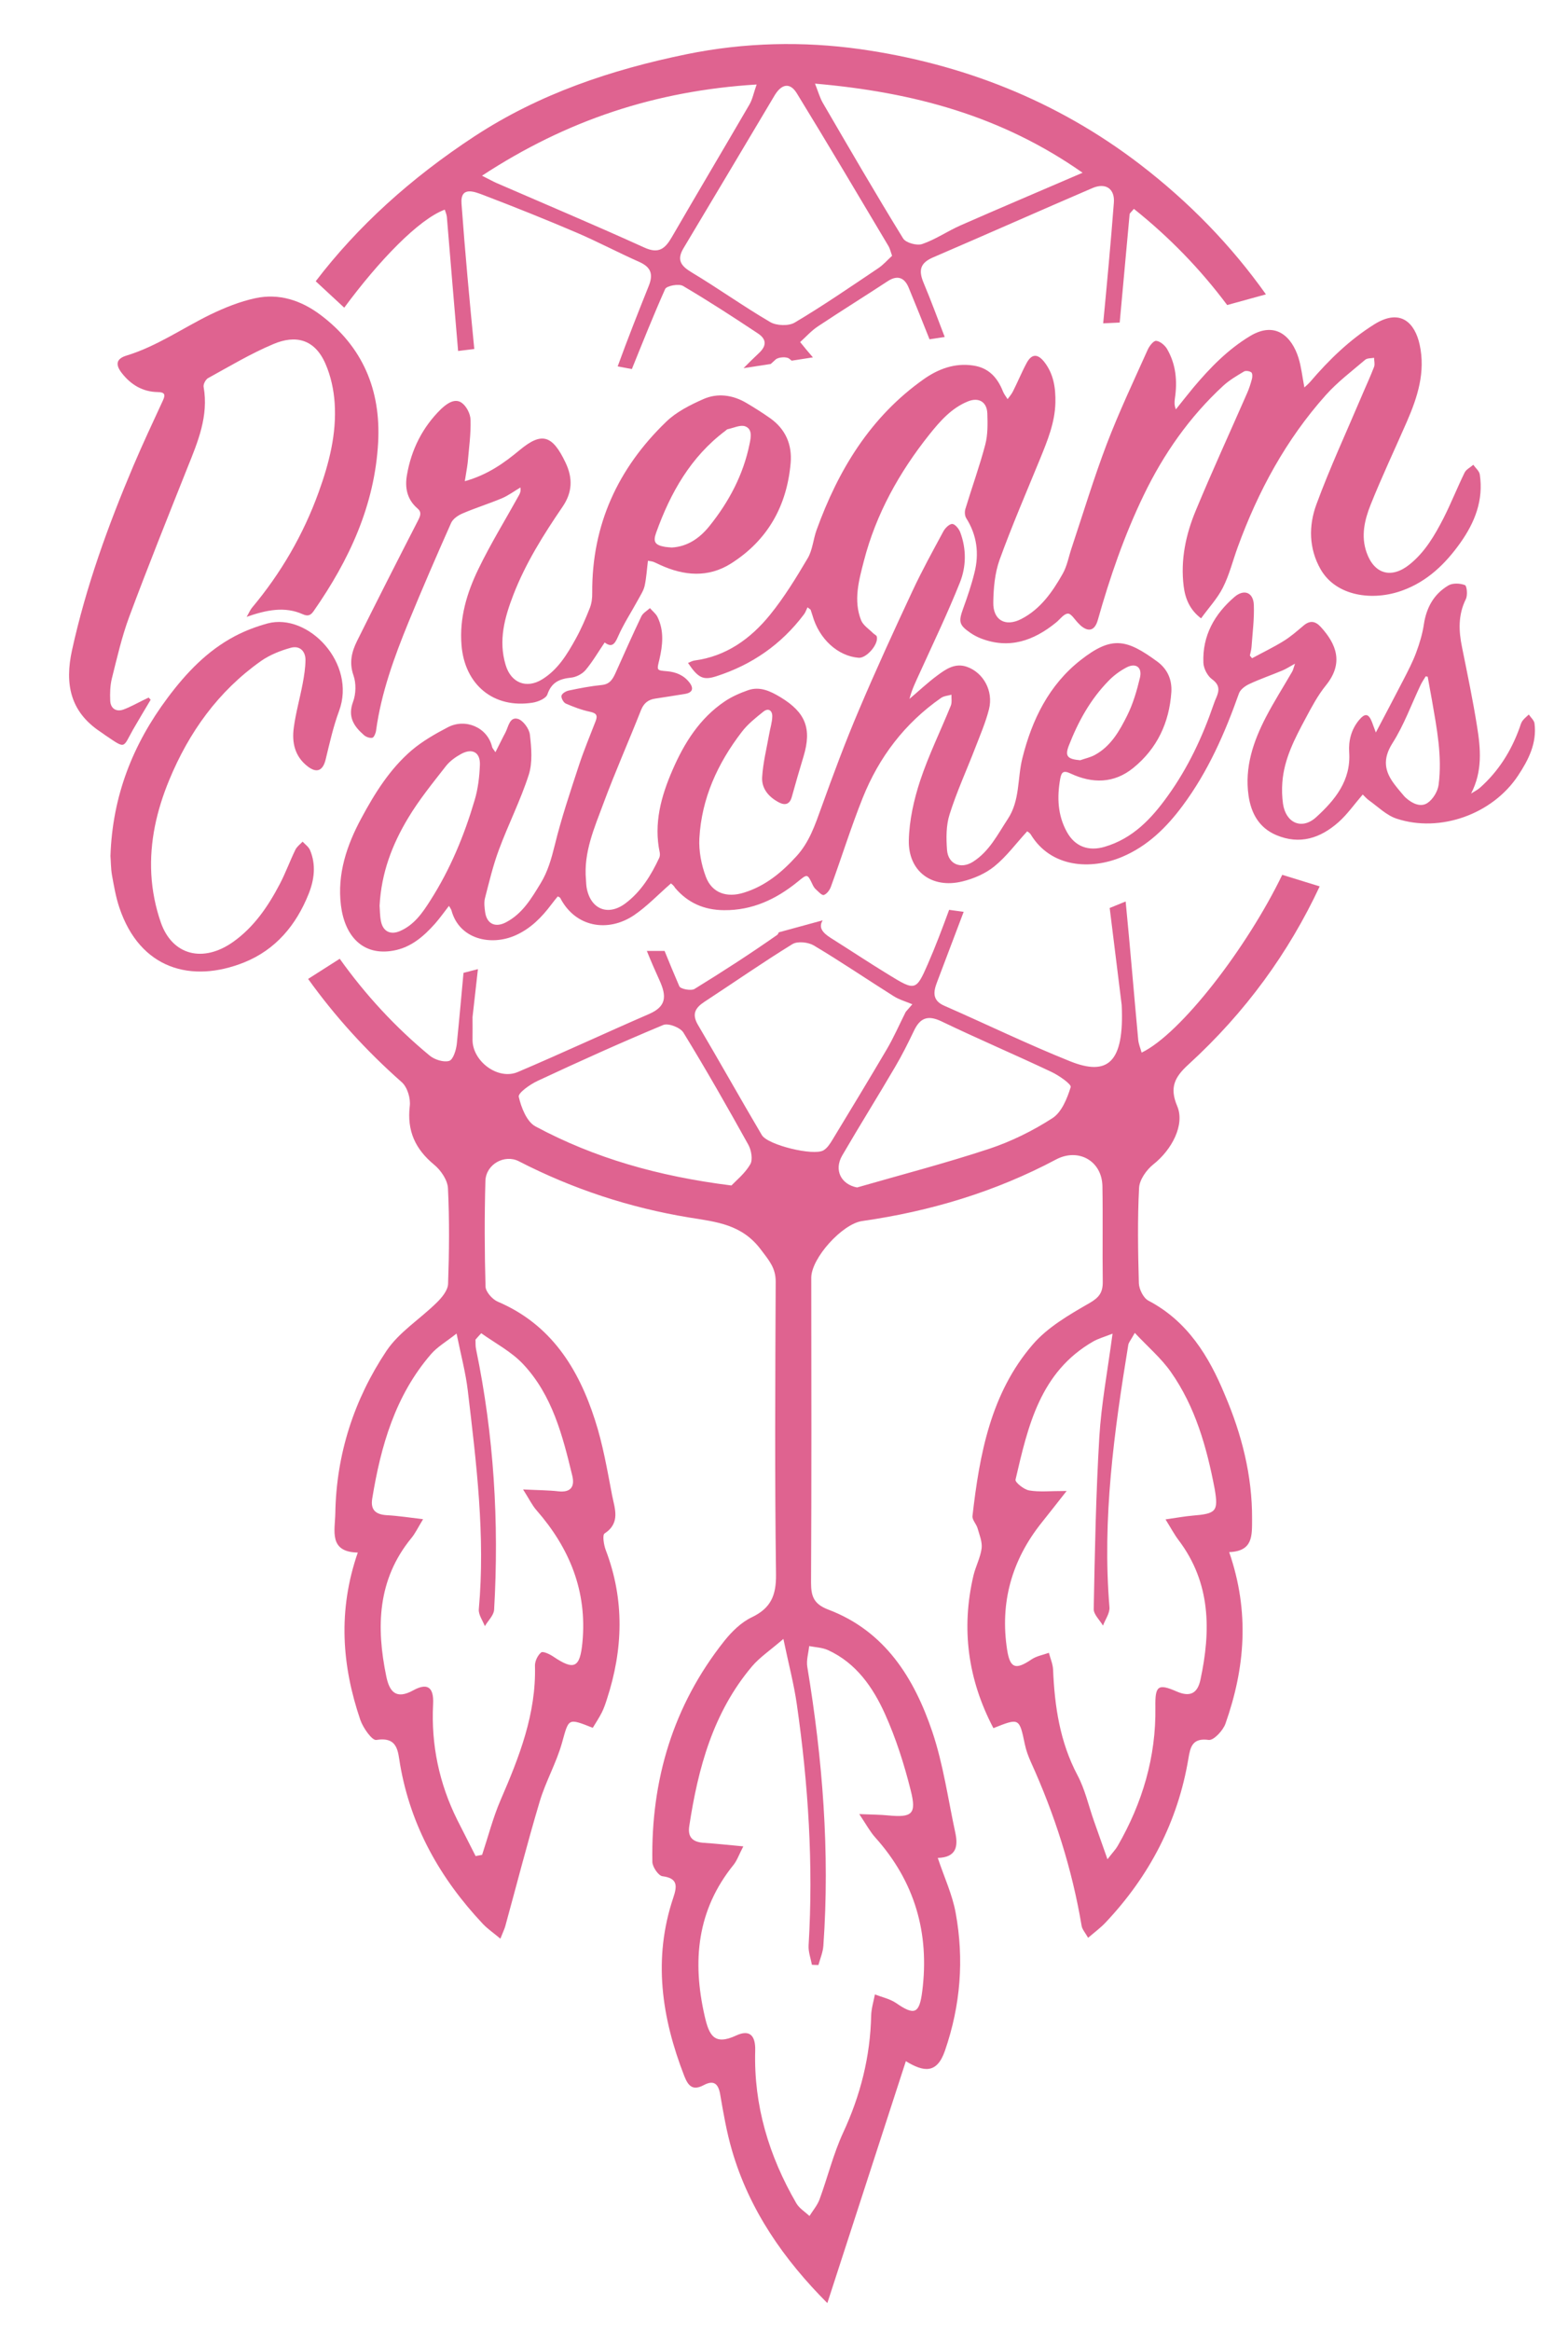 <?xml version="1.0" encoding="utf-8"?>
<!-- Generator: Adobe Illustrator 24.0.1, SVG Export Plug-In . SVG Version: 6.00 Build 0)  -->
<svg version="1.1" id="Layer_1" xmlns="http://www.w3.org/2000/svg" xmlns:xlink="http://www.w3.org/1999/xlink" x="0px" y="0px"
	 viewBox="0 0 142.39 211.61" style="enable-background:new 0 0 142.39 211.61;" xml:space="preserve">
<style type="text/css">
	.st0{fill:#DF6390;}
</style>
<g>
	<g>
		<path class="st0" d="M60.93,80.19c-1.18,1.03-2.18,2.09-3.36,2.89c-2.35,1.58-5.32,1.11-6.7-1.58c-0.02-0.04-0.09-0.06-0.22-0.13
			c-0.19,0.24-0.4,0.48-0.58,0.73c-0.88,1.17-1.88,2.19-3.25,2.8c-2.24,1-5.11,0.36-5.82-2.25c-0.03-0.12-0.12-0.23-0.23-0.42
			c-0.45,0.58-0.83,1.12-1.27,1.62c-1.03,1.15-2.17,2.15-3.77,2.44c-2.8,0.51-4.43-1.34-4.77-4.11c-0.35-2.85,0.53-5.46,1.86-7.92
			c1.22-2.27,2.59-4.46,4.56-6.15c0.98-0.83,2.13-1.49,3.28-2.09c1.59-0.84,3.61-0.01,4.03,1.79c0.02,0.1,0.11,0.18,0.3,0.47
			c0.28-0.56,0.5-0.99,0.71-1.41c0.06-0.12,0.13-0.24,0.19-0.36c0.28-0.53,0.38-1.45,1.12-1.26c0.48,0.12,1.05,0.9,1.11,1.44
			c0.14,1.2,0.25,2.52-0.1,3.63c-0.75,2.33-1.87,4.53-2.72,6.83c-0.53,1.42-0.88,2.91-1.26,4.38c-0.1,0.41-0.04,0.87,0.02,1.3
			c0.16,1.04,0.92,1.39,1.87,0.9c1.51-0.78,2.33-2.18,3.17-3.56c0.64-1.05,0.97-2.21,1.27-3.42c0.6-2.46,1.41-4.86,2.2-7.27
			c0.45-1.37,1.01-2.7,1.53-4.05c0.19-0.51,0.04-0.7-0.52-0.82c-0.76-0.16-1.5-0.44-2.21-0.75c-0.2-0.09-0.43-0.51-0.38-0.71
			c0.05-0.21,0.41-0.42,0.67-0.47c0.99-0.21,1.98-0.4,2.98-0.5c0.74-0.07,1-0.53,1.26-1.1c0.77-1.72,1.53-3.43,2.34-5.13
			c0.14-0.3,0.51-0.5,0.78-0.75c0.23,0.27,0.54,0.5,0.69,0.81c0.61,1.25,0.47,2.56,0.17,3.85c-0.24,0.99-0.28,0.99,0.69,1.07
			c0.83,0.07,1.54,0.37,2.05,1.04c0.41,0.54,0.25,0.91-0.42,1.02c-0.89,0.14-1.78,0.29-2.67,0.42c-0.65,0.09-1.06,0.4-1.32,1.05
			c-1.12,2.84-2.36,5.63-3.42,8.49c-0.82,2.21-1.8,4.42-1.58,6.88c0.02,0.24,0.02,0.49,0.06,0.73c0.34,1.95,1.91,2.63,3.5,1.46
			c1.44-1.07,2.35-2.56,3.1-4.16c0.06-0.14,0.07-0.33,0.04-0.48c-0.56-2.64,0.13-5.11,1.16-7.48c1.06-2.45,2.47-4.7,4.74-6.23
			c0.65-0.44,1.39-0.76,2.13-1.02c1.07-0.37,2.03,0.09,2.94,0.64c2.28,1.38,2.85,2.85,2.09,5.37c-0.37,1.23-0.73,2.45-1.07,3.69
			c-0.18,0.65-0.59,0.77-1.12,0.51c-0.94-0.48-1.63-1.25-1.57-2.31c0.08-1.32,0.41-2.62,0.64-3.92c0.09-0.53,0.27-1.06,0.28-1.6
			c0.01-0.53-0.35-0.8-0.81-0.43c-0.7,0.56-1.42,1.13-1.96,1.84c-2.19,2.85-3.65,6.03-3.85,9.66c-0.06,1.16,0.18,2.4,0.59,3.49
			c0.56,1.49,1.92,1.92,3.45,1.44c1.95-0.6,3.43-1.83,4.78-3.31c1.16-1.27,1.68-2.82,2.25-4.4c1.08-3,2.19-5.99,3.44-8.92
			c1.53-3.61,3.17-7.18,4.83-10.73c0.86-1.85,1.85-3.64,2.82-5.44c0.16-0.3,0.55-0.68,0.81-0.67c0.26,0.02,0.6,0.44,0.72,0.76
			c0.57,1.52,0.55,3.12-0.04,4.58c-1.11,2.78-2.41,5.48-3.65,8.21c-0.34,0.75-0.71,1.49-0.92,2.33c0.84-0.71,1.64-1.47,2.52-2.12
			c0.78-0.58,1.62-1.17,2.7-0.79c1.48,0.52,2.42,2.18,2,3.85c-0.3,1.18-0.79,2.32-1.23,3.46c-0.78,2.03-1.7,4.02-2.35,6.09
			c-0.32,1-0.31,2.16-0.23,3.23c0.1,1.28,1.25,1.76,2.35,1.07c1.49-0.94,2.24-2.48,3.17-3.89c1.12-1.7,0.86-3.68,1.32-5.51
			c0.87-3.5,2.42-6.66,5.29-8.91c2.84-2.23,4.17-1.91,6.96,0.13c0.94,0.69,1.35,1.66,1.28,2.78c-0.19,2.77-1.29,5.12-3.46,6.88
			c-1.75,1.42-3.72,1.43-5.7,0.5c-0.66-0.31-0.82-0.1-0.93,0.47c-0.3,1.68-0.24,3.32,0.61,4.85c0.74,1.33,1.97,1.76,3.41,1.34
			c2.57-0.75,4.27-2.56,5.75-4.63c1.83-2.54,3.15-5.35,4.16-8.3c0.07-0.21,0.15-0.41,0.24-0.61c0.28-0.65,0.33-1.15-0.38-1.67
			c-0.42-0.3-0.77-0.98-0.79-1.5c-0.1-2.46,1.01-4.42,2.83-5.98c0.87-0.74,1.71-0.4,1.75,0.73c0.05,1.27-0.12,2.55-0.21,3.83
			c-0.02,0.26-0.1,0.51-0.15,0.77c0.07,0.08,0.13,0.16,0.2,0.24c0.96-0.52,1.94-0.99,2.86-1.56c0.65-0.4,1.23-0.91,1.81-1.4
			c0.57-0.48,1.05-0.44,1.56,0.11c1.44,1.57,2.11,3.3,0.47,5.32c-0.73,0.9-1.29,1.96-1.84,2.99c-0.98,1.83-1.95,3.67-2.11,5.8
			c-0.05,0.65-0.03,1.31,0.06,1.96c0.26,1.74,1.71,2.39,3.01,1.21c1.7-1.55,3.17-3.32,3-5.89c-0.07-1.06,0.19-2.07,0.88-2.91
			c0.56-0.68,0.89-0.62,1.2,0.19c0.09,0.24,0.17,0.48,0.34,0.92c0.91-1.74,1.73-3.27,2.52-4.81c0.41-0.8,0.83-1.6,1.14-2.44
			c0.31-0.83,0.57-1.69,0.7-2.56c0.23-1.53,0.91-2.76,2.23-3.54c0.39-0.23,1.06-0.2,1.5-0.03c0.18,0.07,0.26,0.93,0.08,1.28
			c-0.71,1.44-0.65,2.88-0.34,4.38c0.48,2.38,0.98,4.76,1.36,7.16c0.33,2.03,0.51,4.08-0.54,6.1c0.27-0.17,0.56-0.31,0.8-0.52
			c1.69-1.5,2.85-3.35,3.61-5.47c0.07-0.21,0.13-0.43,0.25-0.6c0.16-0.22,0.38-0.39,0.58-0.58c0.18,0.27,0.49,0.53,0.52,0.82
			c0.22,1.79-0.55,3.3-1.5,4.73c-2.31,3.49-7.07,5.21-11.03,3.9c-0.91-0.3-1.68-1.07-2.49-1.65c-0.23-0.16-0.42-0.39-0.58-0.54
			c-0.77,0.89-1.4,1.8-2.2,2.51c-1.64,1.45-3.51,2.08-5.66,1.17c-1.57-0.67-2.28-1.99-2.51-3.58c-0.37-2.57,0.43-4.92,1.59-7.15
			c0.73-1.4,1.58-2.73,2.37-4.1c0.09-0.15,0.12-0.33,0.26-0.73c-0.5,0.28-0.81,0.48-1.14,0.62c-1,0.42-2.03,0.77-3.01,1.23
			c-0.37,0.17-0.81,0.49-0.94,0.85c-1.28,3.62-2.81,7.1-5.11,10.19c-1.46,1.97-3.18,3.67-5.5,4.65c-2.84,1.2-6.45,0.99-8.29-2.02
			c-0.1-0.17-0.3-0.27-0.33-0.3c-1.02,1.11-1.88,2.29-2.98,3.18c-0.81,0.66-1.88,1.12-2.91,1.37c-2.76,0.68-4.92-0.91-4.86-3.73
			c0.04-1.82,0.46-3.69,1.03-5.42c0.77-2.32,1.86-4.53,2.78-6.8c0.12-0.29,0.05-0.66,0.06-1c-0.31,0.09-0.68,0.11-0.94,0.29
			c-3.3,2.3-5.64,5.38-7.12,9.08c-1.06,2.65-1.91,5.39-2.89,8.07c-0.11,0.3-0.37,0.65-0.64,0.74c-0.17,0.06-0.5-0.31-0.73-0.52
			c-0.12-0.1-0.21-0.26-0.28-0.4c-0.49-1.03-0.47-1.01-1.39-0.26c-1.94,1.57-4.09,2.58-6.65,2.56c-1.8-0.01-3.29-0.65-4.46-2.03
			C61.18,80.37,61,80.25,60.93,80.19z M34.47,82.22c0.03,0.34,0.02,0.9,0.13,1.43c0.19,0.91,0.87,1.23,1.71,0.87
			c1.31-0.56,2.07-1.68,2.78-2.8c1.8-2.82,3.07-5.89,4.01-9.08c0.31-1.03,0.44-2.14,0.48-3.22c0.04-1.12-0.68-1.52-1.67-1
			c-0.52,0.28-1.04,0.65-1.4,1.1c-1.2,1.54-2.45,3.07-3.45,4.74C35.63,76.64,34.63,79.2,34.47,82.22z M129.65,61.43
			c-0.06-0.01-0.12-0.03-0.18-0.04c-0.16,0.27-0.34,0.52-0.47,0.8c-0.84,1.77-1.51,3.64-2.55,5.27c-0.91,1.44-0.73,2.55,0.2,3.76
			c0.28,0.37,0.58,0.72,0.88,1.07c0.05,0.06,0.12,0.11,0.18,0.17c0.57,0.5,1.32,0.84,1.93,0.42c0.49-0.33,0.92-1.04,1-1.64
			c0.34-2.6-0.17-5.15-0.61-7.71C129.91,62.84,129.77,62.14,129.65,61.43z M98.09,69.01c0.45-0.16,0.94-0.26,1.35-0.49
			c1.44-0.79,2.22-2.17,2.91-3.55c0.54-1.08,0.89-2.28,1.17-3.46c0.22-0.94-0.38-1.37-1.23-0.92c-0.59,0.31-1.16,0.73-1.62,1.21
			c-1.65,1.68-2.76,3.7-3.61,5.88C96.69,68.64,96.93,68.91,98.09,69.01z"/>
		<path class="st0" d="M109.07,56.13c-1.02-0.77-1.44-1.78-1.58-2.91c-0.3-2.39,0.19-4.7,1.1-6.88c1.48-3.57,3.1-7.09,4.65-10.63
			c0.19-0.42,0.33-0.87,0.45-1.32c0.05-0.19,0.05-0.51-0.06-0.59c-0.16-0.12-0.5-0.17-0.66-0.08c-0.65,0.39-1.32,0.78-1.88,1.29
			c-3.07,2.83-5.42,6.19-7.23,9.94c-1.76,3.64-3.07,7.45-4.17,11.34c-0.27,0.94-0.82,1.12-1.55,0.5c-0.08-0.07-0.15-0.16-0.23-0.23
			c-0.31-0.31-0.64-0.88-0.94-0.86c-0.37,0.02-0.71,0.52-1.07,0.81c-2.03,1.65-4.25,2.44-6.83,1.44c-0.33-0.13-0.65-0.3-0.93-0.49
			c-1.05-0.72-1.11-1.02-0.68-2.21c0.39-1.07,0.76-2.16,1.03-3.26c0.44-1.74,0.23-3.41-0.75-4.96c-0.13-0.21-0.15-0.56-0.08-0.81
			c0.59-1.95,1.29-3.88,1.81-5.85c0.24-0.9,0.22-1.9,0.19-2.84c-0.04-1.06-0.79-1.49-1.77-1.09c-1.5,0.61-2.53,1.8-3.5,3.01
			c-2.73,3.43-4.84,7.21-5.94,11.47c-0.45,1.75-0.97,3.58-0.25,5.39c0.19,0.46,0.71,0.79,1.09,1.17c0.11,0.11,0.3,0.18,0.33,0.3
			c0.19,0.69-0.93,1.98-1.64,1.93c-1.9-0.15-3.6-1.71-4.2-3.85c-0.05-0.17-0.11-0.34-0.17-0.52c-0.09-0.07-0.19-0.14-0.28-0.21
			c-0.11,0.22-0.18,0.46-0.33,0.65c-2.05,2.72-4.72,4.57-7.96,5.61c-1.16,0.37-1.63,0.18-2.56-1.21c0.2-0.08,0.38-0.19,0.58-0.22
			c2.88-0.38,5.09-1.97,6.85-4.13c1.3-1.6,2.39-3.38,3.44-5.16c0.44-0.75,0.5-1.71,0.8-2.55c1.98-5.47,4.9-10.29,9.75-13.71
			c1.31-0.92,2.8-1.48,4.47-1.23c1.4,0.2,2.2,1.08,2.7,2.33c0.1,0.26,0.28,0.48,0.43,0.72C91.67,36,91.87,35.77,92,35.5
			c0.43-0.85,0.79-1.74,1.24-2.57c0.45-0.82,0.99-0.83,1.58-0.09c0.86,1.09,1.05,2.38,1.02,3.71c-0.04,1.81-0.72,3.45-1.39,5.1
			c-1.25,3.05-2.56,6.08-3.68,9.17c-0.43,1.2-0.55,2.56-0.57,3.86c-0.03,1.62,1.1,2.25,2.54,1.51c1.75-0.9,2.83-2.46,3.76-4.1
			c0.41-0.72,0.55-1.58,0.82-2.37c1.05-3.15,2.01-6.33,3.19-9.43c1.11-2.9,2.44-5.71,3.71-8.54c0.15-0.34,0.53-0.83,0.77-0.81
			c0.35,0.03,0.78,0.39,0.98,0.72c0.82,1.4,0.96,2.93,0.72,4.52c-0.04,0.3-0.06,0.61,0.09,0.98c0.53-0.66,1.06-1.34,1.6-1.99
			c1.5-1.78,3.11-3.44,5.13-4.66c2.33-1.41,3.81,0.06,4.41,1.99c0.25,0.81,0.34,1.68,0.53,2.67c0.24-0.22,0.39-0.35,0.52-0.5
			c1.71-2,3.58-3.82,5.83-5.23c2.42-1.51,3.7-0.08,4.12,1.85c0.54,2.49-0.19,4.75-1.16,6.98c-1.1,2.52-2.28,5.01-3.3,7.56
			c-0.54,1.36-0.89,2.83-0.36,4.32c0.69,1.97,2.26,2.41,3.9,1.09c1.4-1.12,2.28-2.64,3.08-4.19c0.69-1.36,1.25-2.78,1.92-4.15
			c0.14-0.29,0.52-0.47,0.79-0.71c0.2,0.29,0.54,0.56,0.59,0.88c0.35,2.33-0.45,4.35-1.77,6.21c-1.35,1.9-2.99,3.49-5.23,4.31
			c-2.7,1-6.05,0.55-7.46-1.92c-1.07-1.88-1.09-3.95-0.38-5.88c1.21-3.29,2.69-6.48,4.06-9.71c0.39-0.93,0.82-1.84,1.18-2.78
			c0.09-0.24,0-0.55,0-0.82c-0.28,0.05-0.63,0.02-0.81,0.18c-1.22,1.04-2.52,2.02-3.58,3.21c-3.61,4.04-6.14,8.72-7.99,13.79
			c-0.45,1.23-0.76,2.52-1.35,3.68C110.56,54.32,109.76,55.17,109.07,56.13z"/>
		<path class="st0" d="M42.21,43.68c2.08-0.58,3.58-1.66,5-2.84c1.98-1.64,2.95-1.37,4.15,1.16c0.67,1.41,0.62,2.7-0.28,4.01
			c-1.72,2.52-3.35,5.11-4.46,7.98c-0.79,2.05-1.38,4.14-0.7,6.38c0.48,1.61,1.88,2.18,3.31,1.3c1.43-0.88,2.27-2.27,3.05-3.68
			c0.5-0.9,0.91-1.86,1.29-2.82c0.16-0.42,0.22-0.9,0.21-1.36c-0.04-6.17,2.34-11.31,6.72-15.53c0.93-0.9,2.19-1.53,3.39-2.06
			c1.28-0.56,2.64-0.37,3.86,0.34c0.75,0.44,1.49,0.91,2.2,1.41c1.39,0.99,1.99,2.39,1.85,4.05c-0.34,3.91-2.09,7.03-5.43,9.14
			c-2.07,1.3-4.26,1.11-6.42,0.12c-0.2-0.09-0.39-0.19-0.59-0.27c-0.12-0.05-0.26-0.06-0.52-0.11c-0.1,0.79-0.14,1.55-0.3,2.28
			c-0.1,0.44-0.37,0.84-0.59,1.25c-0.61,1.12-1.32,2.2-1.83,3.36c-0.31,0.72-0.58,1-1.21,0.53c-0.59,0.87-1.1,1.75-1.74,2.51
			c-0.3,0.35-0.84,0.63-1.3,0.68c-1.05,0.11-1.78,0.41-2.16,1.52c-0.12,0.37-0.84,0.67-1.32,0.75c-3.54,0.57-6.19-1.6-6.48-5.22
			c-0.2-2.45,0.48-4.73,1.52-6.88c1.11-2.3,2.46-4.49,3.7-6.73c0.1-0.18,0.18-0.37,0.13-0.7c-0.56,0.33-1.09,0.73-1.68,0.98
			c-1.17,0.49-2.39,0.87-3.56,1.37c-0.41,0.17-0.88,0.49-1.05,0.86c-1.33,2.99-2.63,5.99-3.87,9.01c-1.3,3.18-2.48,6.41-2.95,9.85
			c-0.03,0.24-0.19,0.62-0.34,0.65c-0.24,0.05-0.59-0.08-0.78-0.26c-0.91-0.8-1.47-1.65-0.97-3c0.27-0.72,0.29-1.69,0.04-2.4
			c-0.41-1.17-0.16-2.15,0.33-3.14c1.82-3.66,3.67-7.3,5.54-10.94c0.21-0.42,0.34-0.74-0.06-1.08c-0.96-0.82-1.16-1.91-0.95-3.06
			c0.4-2.29,1.4-4.29,3.07-5.94c0.04-0.04,0.08-0.08,0.12-0.11c0.51-0.46,1.17-0.89,1.76-0.49c0.44,0.3,0.81,1.01,0.82,1.56
			c0.04,1.3-0.15,2.6-0.26,3.91C42.41,42.52,42.31,43.01,42.21,43.68z M61.01,49.7c1.41-0.08,2.52-0.84,3.4-1.93
			c1.78-2.21,3.09-4.67,3.66-7.48c0.12-0.59,0.27-1.34-0.4-1.59c-0.44-0.16-1.05,0.15-1.59,0.26c-0.07,0.01-0.13,0.09-0.2,0.14
			c-3.15,2.36-4.99,5.62-6.29,9.24c-0.31,0.85-0.11,1.14,0.79,1.3C60.57,49.67,60.76,49.68,61.01,49.7z"/>
		<path class="st0" d="M13.68,63.52c-0.53,0.9-1.08,1.8-1.6,2.71c-0.95,1.69-0.63,1.78-2.52,0.51c-0.16-0.11-0.31-0.23-0.47-0.33
			c-2.72-1.82-3.22-4.33-2.55-7.39c1.27-5.78,3.27-11.3,5.57-16.73c0.85-2,1.78-3.98,2.69-5.95c0.26-0.56,0.12-0.74-0.47-0.75
			c-1.38-0.02-2.45-0.67-3.28-1.74c-0.61-0.79-0.47-1.3,0.46-1.58c2.74-0.84,5.08-2.49,7.62-3.73c1.29-0.62,2.66-1.17,4.05-1.47
			c2.17-0.47,4.17,0.2,5.92,1.51c3.85,2.89,5.49,6.83,5.24,11.57c-0.31,5.72-2.63,10.69-5.85,15.31c-0.25,0.36-0.49,0.53-1.01,0.29
			c-1.62-0.72-3.26-0.39-5.08,0.24c0.23-0.39,0.32-0.63,0.48-0.82c2.64-3.15,4.67-6.65,6.06-10.5c0.94-2.6,1.64-5.29,1.45-8.09
			c-0.08-1.2-0.35-2.45-0.83-3.55c-0.98-2.26-2.72-2.65-4.73-1.8c-2.05,0.86-3.98,2.02-5.93,3.09c-0.22,0.12-0.45,0.55-0.41,0.79
			c0.47,2.65-0.52,4.99-1.47,7.35c-1.79,4.5-3.6,9-5.29,13.54c-0.67,1.81-1.1,3.71-1.57,5.58c-0.16,0.65-0.18,1.35-0.15,2.03
			c0.03,0.7,0.54,1.03,1.19,0.8c0.61-0.22,1.18-0.55,1.76-0.83c0.18-0.09,0.36-0.17,0.54-0.26C13.57,63.4,13.63,63.46,13.68,63.52z"
			/>
		<path class="st0" d="M10.03,77.7c0.18-5.46,2.04-10.15,5.2-14.37c1.68-2.25,3.6-4.27,6.11-5.59c0.93-0.49,1.94-0.87,2.96-1.15
			c3.7-0.98,8.09,3.63,6.49,7.95c-0.53,1.43-0.86,2.93-1.22,4.41c-0.25,1.01-0.8,1.26-1.63,0.62c-1.17-0.9-1.45-2.17-1.26-3.53
			c0.18-1.35,0.56-2.67,0.81-4.01c0.13-0.69,0.24-1.4,0.25-2.1c0.01-0.83-0.53-1.35-1.33-1.13c-0.95,0.26-1.92,0.65-2.72,1.21
			c-3.87,2.74-6.53,6.45-8.33,10.81c-1.13,2.74-1.78,5.58-1.62,8.54c0.08,1.48,0.38,2.99,0.87,4.39c1.05,2.98,3.84,3.67,6.56,1.75
			c1.9-1.35,3.17-3.22,4.23-5.24c0.53-1.01,0.92-2.09,1.42-3.12c0.14-0.29,0.43-0.5,0.66-0.74c0.23,0.25,0.54,0.46,0.67,0.76
			c0.57,1.34,0.39,2.71-0.13,4c-1.13,2.82-2.99,5.05-5.85,6.2c-4.8,1.92-9.46,0.6-11.33-4.97c-0.32-0.95-0.49-1.95-0.67-2.94
			C10.06,78.81,10.07,78.17,10.03,77.7z"/>
	</g>
	<g>
		<path class="st0" d="M31.26,27.93c3.14-4.25,6.75-8.02,9.13-8.9c0.07,0.23,0.17,0.45,0.19,0.67c0.34,4.05,0.67,8.11,1.02,12.16
			l1.47-0.18c-0.43-4.39-0.84-8.79-1.16-13.19c-0.12-1.62,1.18-1.09,1.97-0.79c2.86,1.09,5.7,2.23,8.51,3.43
			c1.91,0.82,3.75,1.8,5.65,2.64c1.08,0.48,1.3,1.12,0.87,2.19c-0.97,2.42-1.93,4.85-2.82,7.3l1.29,0.24
			c0.98-2.42,1.95-4.86,3.02-7.26c0.13-0.3,1.25-0.51,1.63-0.28c2.31,1.36,4.57,2.83,6.8,4.31c0.72,0.48,0.86,1.06,0.09,1.78
			c-0.48,0.45-0.94,0.9-1.4,1.37l2.47-0.38c0.15-0.14,0.3-0.27,0.45-0.41c0.25-0.22,0.99-0.27,1.23-0.07
			c0.07,0.06,0.15,0.12,0.22,0.18l1.93-0.3c-0.39-0.44-0.77-0.91-1.16-1.39c0.5-0.44,1.01-1.03,1.64-1.44
			c2.09-1.39,4.22-2.71,6.32-4.09c0.92-0.6,1.54-0.28,1.9,0.6c0.64,1.55,1.27,3.11,1.89,4.68l1.38-0.21
			c-0.63-1.64-1.24-3.3-1.92-4.92c-0.48-1.15-0.3-1.8,0.85-2.3c4.84-2.08,9.65-4.22,14.49-6.3c1.22-0.52,2.04,0.09,1.94,1.33
			c-0.28,3.65-0.62,7.3-0.97,10.95l1.5-0.07c0.3-3.28,0.6-6.56,0.9-9.83c0.01-0.1,0.14-0.19,0.39-0.49
			c3.24,2.59,6.04,5.48,8.47,8.73l3.52-0.97c-3.13-4.41-6.94-8.35-11.45-11.81C95.95,9.12,87.35,5.77,78.1,4.46
			c-5.14-0.72-10.46-0.62-15.74,0.46c-6.88,1.41-13.38,3.6-19.25,7.44c-5.8,3.8-10.63,8.18-14.44,13.17L31.26,27.93z M98.31,15.68
			c-4.08,1.76-7.61,3.25-11.11,4.79c-1.17,0.52-2.25,1.27-3.45,1.68c-0.49,0.17-1.5-0.11-1.74-0.51c-2.5-4.06-4.89-8.18-7.29-12.3
			c-0.26-0.45-0.4-0.96-0.71-1.75C82.95,8.37,90.93,10.51,98.31,15.68z M72.36,8.47c2.82,4.6,5.57,9.24,8.33,13.88
			c0.12,0.2,0.17,0.45,0.32,0.87c-0.41,0.37-0.8,0.83-1.29,1.15c-2.49,1.67-4.97,3.38-7.55,4.91c-0.55,0.33-1.65,0.29-2.22-0.04
			c-2.43-1.42-4.73-3.07-7.15-4.52c-1-0.6-1.35-1.15-0.73-2.19c2.77-4.63,5.53-9.26,8.29-13.9C70.98,7.62,71.74,7.46,72.36,8.47z
			 M68.71,7.67c-0.28,0.79-0.38,1.36-0.66,1.83c-2.34,4.02-4.72,8.02-7.05,12.04c-0.6,1.03-1.18,1.53-2.49,0.93
			c-4.45-2.02-8.96-3.92-13.45-5.87c-0.31-0.14-0.61-0.31-1.29-0.65C51.48,10.9,59.53,8.24,68.71,7.67z"/>
		<path class="st0" d="M104.28,118.06c-0.45-0.24-0.84-1.03-0.86-1.58c-0.08-2.89-0.13-5.78,0.02-8.66c0.04-0.74,0.68-1.64,1.3-2.13
			c1.67-1.32,2.88-3.59,2.16-5.29c-0.72-1.7-0.22-2.64,1.03-3.78c5.19-4.74,9.11-10.17,11.91-16.16c-1.17-0.36-2.33-0.72-3.4-1.05
			c-3.19,6.6-9.2,14.42-12.77,16.14c-0.11-0.41-0.28-0.79-0.31-1.18c-0.39-4.18-0.73-8.36-1.14-12.54l-1.45,0.59
			c0.43,3.45,0.83,6.7,1.09,8.81c0.25,5.27-1.29,6.47-4.7,5.1c-3.86-1.55-7.61-3.37-11.42-5.04c-1.1-0.48-0.98-1.27-0.65-2.13
			c0.8-2.13,1.62-4.26,2.42-6.39l-1.32-0.18c-0.63,1.71-1.24,3.33-1.93,4.91c-1.07,2.46-1.16,2.45-3.54,0.99
			c-1.77-1.08-3.5-2.23-5.25-3.33c-0.83-0.52-1.15-1-0.76-1.62l-3.99,1.09c-0.04,0.11-0.09,0.19-0.14,0.23
			c-2.45,1.72-4.96,3.34-7.51,4.91c-0.31,0.19-1.27,0.01-1.38-0.24c-0.46-1.06-0.9-2.13-1.34-3.21h-1.61
			c0.36,0.9,0.75,1.79,1.15,2.67c0.65,1.43,0.64,2.36-0.94,3.05c-3.99,1.73-7.93,3.57-11.93,5.27c-1.81,0.77-4.13-0.99-4.11-2.94
			c0.01-0.68,0-1.35,0-2.05c0.16-1.45,0.33-2.9,0.49-4.35l-1.31,0.34c-0.2,2.15-0.39,4.31-0.61,6.46c-0.06,0.55-0.33,1.42-0.69,1.53
			c-0.5,0.15-1.32-0.11-1.76-0.47c-3.15-2.6-5.86-5.55-8.18-8.8l-2.87,1.83c2.44,3.4,5.27,6.52,8.5,9.37
			c0.51,0.45,0.82,1.47,0.73,2.18c-0.26,2.25,0.5,3.9,2.22,5.32c0.61,0.5,1.22,1.4,1.25,2.15c0.14,2.88,0.11,5.78,0.01,8.66
			c-0.02,0.58-0.55,1.23-1.01,1.68c-1.51,1.5-3.44,2.69-4.59,4.41c-2.94,4.41-4.55,9.37-4.64,14.73c-0.03,1.58-0.62,3.52,2.04,3.57
			c-1.82,5.26-1.45,10.25,0.23,15.19c0.25,0.72,1.06,1.88,1.45,1.82c1.98-0.32,1.96,1.06,2.16,2.22c0.97,5.63,3.65,10.37,7.53,14.49
			c0.43,0.45,0.95,0.8,1.58,1.33c0.22-0.57,0.36-0.84,0.44-1.12c1.04-3.78,2.01-7.58,3.13-11.33c0.54-1.81,1.51-3.5,2.02-5.31
			c0.63-2.25,0.51-2.29,2.8-1.38c0.27-0.45,0.57-0.9,0.82-1.39c0.19-0.38,0.33-0.79,0.46-1.2c1.48-4.52,1.62-9.03-0.1-13.54
			c-0.18-0.47-0.32-1.38-0.11-1.51c1.48-0.97,0.91-2.29,0.68-3.49c-0.44-2.29-0.83-4.6-1.55-6.81c-1.51-4.7-4-8.68-8.82-10.74
			c-0.5-0.21-1.11-0.9-1.12-1.38c-0.09-3.19-0.1-6.39-0.01-9.59c0.05-1.51,1.74-2.44,3.03-1.78c4.9,2.52,10.07,4.22,15.49,5.11
			c2.47,0.4,4.78,0.61,6.51,2.93c0.73,0.97,1.34,1.65,1.33,2.91c-0.04,8.85-0.09,17.71,0.03,26.56c0.02,1.91-0.47,3.06-2.21,3.89
			c-0.96,0.46-1.81,1.3-2.49,2.15c-4.65,5.86-6.66,12.62-6.53,20.05c0.01,0.46,0.55,1.25,0.91,1.3c1.44,0.18,1.33,0.93,0.99,1.95
			c-1.86,5.53-1.06,10.89,1,16.19c0.36,0.92,0.78,1.35,1.77,0.82c0.9-0.48,1.32-0.14,1.49,0.85c0.29,1.69,0.58,3.39,1.06,5.04
			c1.58,5.47,4.75,9.97,8.67,13.9c2.36-7.28,4.72-14.53,7.13-21.96c1.62,0.99,2.82,1.17,3.55-0.95c1.42-4.12,1.75-8.29,0.97-12.53
			c-0.3-1.65-1.04-3.22-1.62-4.97c1.71-0.05,1.85-1.07,1.59-2.29c-0.66-3.06-1.09-6.19-2.08-9.14c-1.65-4.89-4.3-9.16-9.45-11.11
			c-1.31-0.5-1.57-1.19-1.57-2.45c0.05-9.22,0.03-18.44,0.02-27.67c0-1.79,2.82-4.89,4.61-5.15c6.18-0.88,12.09-2.65,17.62-5.59
			c2.02-1.07,4.17,0.12,4.21,2.43c0.05,2.89-0.01,5.78,0.03,8.67c0.01,0.97-0.32,1.43-1.23,1.95c-1.83,1.05-3.78,2.18-5.13,3.75
			c-3.81,4.42-4.83,9.96-5.47,15.56c-0.04,0.35,0.35,0.73,0.46,1.11c0.17,0.6,0.44,1.24,0.37,1.83c-0.11,0.84-0.54,1.63-0.74,2.46
			c-1.14,4.85-0.5,9.46,1.81,13.86c2.36-0.94,2.35-0.94,2.86,1.49c0.11,0.53,0.31,1.06,0.53,1.56c2.17,4.77,3.75,9.72,4.62,14.89
			c0.05,0.32,0.31,0.6,0.59,1.09c0.62-0.53,1.15-0.92,1.59-1.39c3.98-4.22,6.56-9.15,7.52-14.89c0.17-1.02,0.35-1.89,1.84-1.68
			c0.45,0.06,1.3-0.85,1.52-1.47c1.78-5.04,2.22-10.14,0.34-15.58c2.19-0.08,2.07-1.52,2.08-3.01c0.02-3.94-0.94-7.68-2.47-11.26
			C109.78,123.1,107.83,119.92,104.28,118.06z M47.49,123.81c2.66,2.82,3.6,6.5,4.48,10.15c0.24,0.99-0.14,1.54-1.27,1.41
			c-0.89-0.1-1.8-0.1-3.2-0.17c0.56,0.88,0.83,1.45,1.22,1.89c3.01,3.44,4.61,7.36,4.17,11.99c-0.22,2.33-0.76,2.57-2.65,1.29
			c-0.33-0.22-0.94-0.51-1.1-0.37c-0.31,0.25-0.57,0.79-0.56,1.2c0.12,4.37-1.43,8.29-3.12,12.19c-0.69,1.6-1.13,3.32-1.68,4.98
			c-0.2,0.04-0.4,0.07-0.59,0.11c-0.55-1.09-1.11-2.18-1.66-3.27c-1.65-3.31-2.39-6.84-2.2-10.51c0.09-1.69-0.63-1.91-1.81-1.26
			c-1.58,0.87-2.16,0.09-2.44-1.26c-0.93-4.49-0.81-8.8,2.28-12.57c0.34-0.41,0.57-0.9,1.06-1.71c-1.3-0.15-2.29-0.31-3.28-0.36
			c-0.99-0.06-1.51-0.45-1.34-1.5c0.78-4.78,2.09-9.36,5.34-13.12c0.57-0.66,1.37-1.12,2.32-1.87c0.4,1.97,0.83,3.56,1.02,5.18
			c0.78,6.59,1.6,13.19,1,19.85c-0.04,0.49,0.35,1.02,0.55,1.53c0.29-0.5,0.81-0.98,0.84-1.49c0.46-7.95-0.02-15.84-1.64-23.65
			c-0.06-0.28-0.04-0.58-0.05-0.87c0.17-0.19,0.34-0.39,0.52-0.58C44.96,121.92,46.42,122.68,47.49,123.81z M68.13,105.69
			c-0.49,0.84-1.3,1.49-1.71,1.92c-6.69-0.84-12.45-2.5-17.79-5.36c-0.79-0.42-1.3-1.71-1.52-2.69c-0.08-0.35,1.03-1.13,1.72-1.45
			c3.77-1.76,7.56-3.47,11.4-5.07c0.46-0.19,1.55,0.23,1.83,0.69c2.05,3.34,3.99,6.75,5.89,10.17
			C68.23,104.4,68.38,105.27,68.13,105.69z M75.2,149.79c2.55,1.17,4.07,3.37,5.16,5.78c1,2.22,1.75,4.58,2.34,6.94
			c0.55,2.17,0.13,2.49-2.06,2.28c-0.7-0.07-1.4-0.07-2.61-0.12c0.66,0.99,0.99,1.61,1.45,2.12c3.59,4,4.94,8.67,4.27,13.96
			c-0.26,2.05-0.7,2.23-2.38,1.07c-0.56-0.38-1.28-0.53-1.92-0.78c-0.12,0.63-0.32,1.27-0.34,1.91c-0.08,3.74-0.97,7.25-2.55,10.65
			c-0.89,1.93-1.4,4.04-2.14,6.05c-0.2,0.54-0.6,1-0.91,1.5c-0.41-0.38-0.93-0.69-1.2-1.16c-2.48-4.28-3.87-8.87-3.73-13.84
			c0.04-1.41-0.52-1.94-1.73-1.38c-2,0.93-2.46-0.02-2.86-1.77c-1.14-4.99-0.7-9.62,2.63-13.73c0.31-0.39,0.48-0.9,0.88-1.67
			c-1.42-0.13-2.49-0.25-3.57-0.32c-0.97-0.06-1.5-0.46-1.34-1.51c0.8-5.27,2.17-10.34,5.71-14.52c0.69-0.81,1.61-1.42,2.84-2.48
			c0.48,2.31,0.96,4.11,1.22,5.94c1.04,7.25,1.51,14.53,1.07,21.86c-0.04,0.59,0.19,1.19,0.3,1.78c0.2,0.01,0.39,0.02,0.59,0.02
			c0.16-0.58,0.41-1.16,0.45-1.75c0.6-8.5-0.07-16.93-1.46-25.32c-0.1-0.6,0.11-1.25,0.17-1.88
			C74.06,149.53,74.68,149.55,75.2,149.79z M75.59,103.47c-0.22,0.36-0.47,0.75-0.81,0.95c-0.89,0.53-5.07-0.48-5.6-1.39
			c-1.96-3.32-3.84-6.68-5.8-10c-0.58-0.99-0.24-1.55,0.6-2.1c2.66-1.74,5.27-3.56,7.98-5.23c0.46-0.28,1.41-0.18,1.92,0.11
			c2.47,1.47,4.85,3.09,7.28,4.62c0.51,0.32,1.12,0.49,1.69,0.73c-0.2,0.23-0.4,0.46-0.6,0.69c-0.58,1.15-1.09,2.33-1.74,3.43
			C78.89,98.03,77.24,100.75,75.59,103.47z M97.23,98.68c-0.32,1.03-0.82,2.28-1.66,2.82c-1.78,1.15-3.75,2.12-5.77,2.79
			c-3.94,1.3-7.98,2.35-11.97,3.5c-1.45-0.28-2.12-1.57-1.35-2.9c1.57-2.7,3.23-5.35,4.81-8.05c0.62-1.05,1.17-2.15,1.7-3.26
			c0.55-1.17,1.25-1.47,2.5-0.87c3.31,1.59,6.69,3.03,10.01,4.6C96.17,97.63,97.31,98.42,97.23,98.68z M108.28,137.58
			c-0.7,0.06-1.4,0.19-2.44,0.34c0.52,0.83,0.81,1.39,1.2,1.9c2.92,3.87,2.93,8.2,1.97,12.66c-0.25,1.17-0.88,1.62-2.16,1.06
			c-1.71-0.75-1.96-0.5-1.93,1.41c0.07,4.53-1.18,8.72-3.43,12.62c-0.17,0.3-0.42,0.55-0.92,1.2c-0.49-1.38-0.86-2.43-1.23-3.48
			c-0.49-1.39-0.81-2.86-1.49-4.14c-1.6-3.02-2.08-6.25-2.22-9.59c-0.02-0.51-0.25-1.02-0.38-1.53c-0.53,0.19-1.12,0.29-1.58,0.6
			c-1.42,0.96-1.94,0.84-2.21-0.85c-0.67-4.29,0.41-8.15,3.12-11.55c0.66-0.82,1.31-1.66,2.28-2.89c-1.53,0-2.49,0.11-3.4-0.05
			c-0.48-0.08-1.3-0.74-1.24-0.98c1.13-4.86,2.23-9.78,7.07-12.55c0.44-0.25,0.95-0.39,1.74-0.7c-0.46,3.44-1.02,6.39-1.2,9.37
			c-0.31,5.2-0.41,10.42-0.51,15.63c-0.01,0.49,0.55,1,0.84,1.5c0.21-0.55,0.63-1.13,0.59-1.66c-0.67-8.04,0.42-15.94,1.71-23.83
			c0.04-0.22,0.22-0.41,0.59-1.08c1.2,1.28,2.4,2.3,3.27,3.54c2.23,3.17,3.26,6.84,3.98,10.6
			C110.66,137.21,110.44,137.4,108.28,137.58z"/>
	</g>
</g>
</svg>
